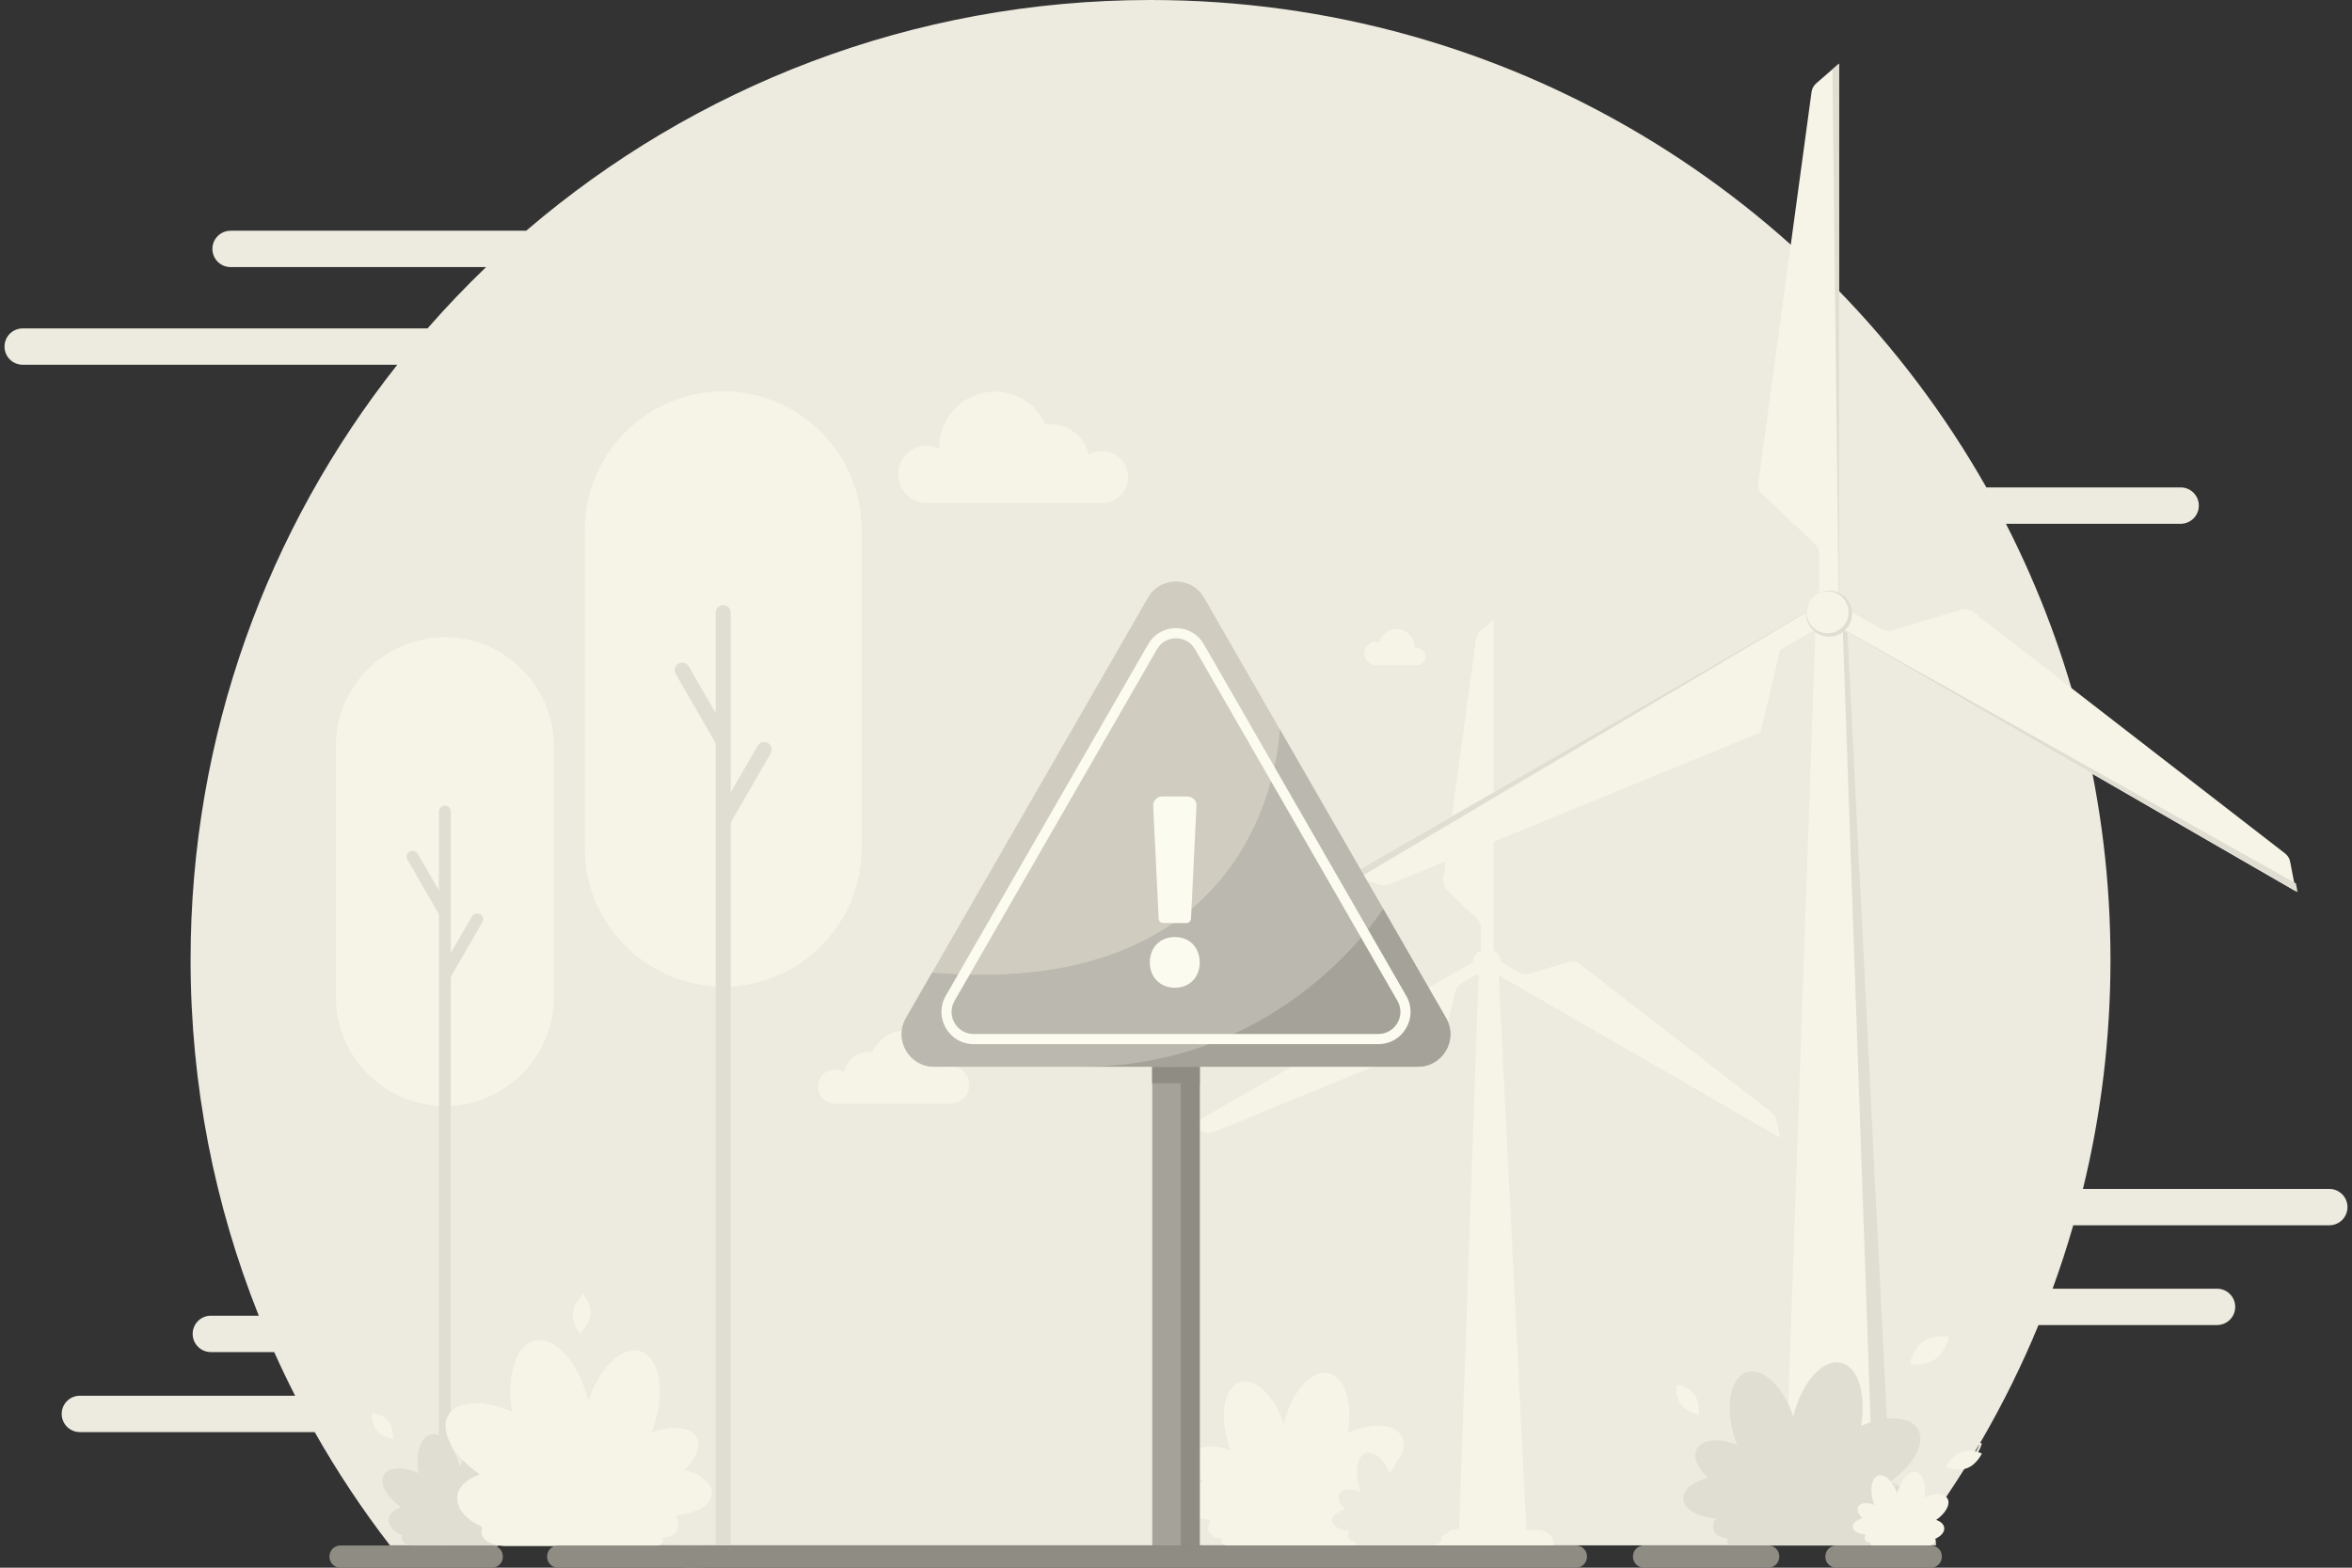 <svg width="300" height="200" viewBox="0 0 300 200" fill="none" xmlns="http://www.w3.org/2000/svg">
<rect x="0" y="0" width="300" height="200" fill="#333333" stroke="none"/>
<g clip-path="url(#clip0_13_4283)">
<path d="M297.103 151.678H265.682C267.977 142.309 269.194 132.518 269.194 122.442C269.194 102.416 264.385 83.513 255.861 66.823H278.144C279.425 66.823 280.464 65.784 280.464 64.503C280.464 63.221 279.425 62.182 278.144 62.182H253.361C232.33 25.056 192.467 0 146.752 0C116.345 0 88.528 11.086 67.118 29.434H29.414C28.132 29.434 27.093 30.473 27.093 31.754C27.093 33.036 28.132 34.074 29.414 34.074H62C59.398 36.571 56.906 39.181 54.532 41.897H2.897C1.615 41.897 0.576 42.936 0.576 44.217C0.576 45.499 1.615 46.537 2.897 46.537H50.672C34.165 67.403 24.309 93.772 24.309 122.442C24.309 138.487 27.397 153.811 33.008 167.853H26.895C25.613 167.853 24.574 168.892 24.574 170.173C24.574 171.455 25.613 172.493 26.895 172.493H34.975C35.819 174.375 36.709 176.232 37.644 178.062H10.189C8.907 178.062 7.869 179.101 7.869 180.382C7.869 181.664 8.907 182.702 10.189 182.702H40.141C43.003 187.754 46.213 192.583 49.739 197.154H243.764C250.356 188.609 255.841 179.168 260.011 169.046H282.784C284.066 169.046 285.104 168.007 285.104 166.726C285.104 165.445 284.066 164.406 282.784 164.406H261.812C262.781 161.751 263.66 159.054 264.446 156.318H297.103C298.385 156.318 299.424 155.279 299.424 153.998C299.424 152.716 298.385 151.678 297.103 151.678Z" fill="#EDEBDF"/>
<path d="M198.213 197.147H183.379C183.379 196.076 184.248 195.208 185.319 195.208H196.274C197.345 195.208 198.213 196.076 198.213 197.147Z" fill="#F6F4E7"/>
<path d="M194.699 195.208H186.893L189.43 122.904L191.135 124.037L194.699 195.208Z" fill="#F6F4E7"/>
<path d="M197.109 197.147H182.276C182.276 196.076 183.144 195.208 184.215 195.208H195.17C196.241 195.208 197.109 196.076 197.109 197.147Z" fill="#F6F4E7"/>
<path d="M189.693 123.543L227.016 145.092L226.609 142.97C226.528 142.552 226.298 142.177 225.961 141.916L201.577 123.041C201.13 122.696 200.545 122.586 200.004 122.748L195.112 124.21C194.651 124.348 194.153 124.289 193.735 124.048L190.484 122.171L189.693 123.543Z" fill="#F6F4E7"/>
<path d="M188.901 122.171L151.577 143.72L153.615 144.427C154.019 144.567 154.461 144.555 154.858 144.393L183.389 132.716C183.914 132.501 184.303 132.046 184.434 131.494L185.612 126.535C185.724 126.064 186.026 125.66 186.445 125.418L189.693 123.543L188.901 122.171Z" fill="#F6F4E7"/>
<path d="M190.483 122.171V79.073L188.851 80.486C188.528 80.766 188.318 81.154 188.261 81.577L184.107 112.128C184.03 112.689 184.229 113.252 184.641 113.641L188.349 117.143C188.7 117.475 188.899 117.936 188.899 118.42V122.171H190.483Z" fill="#F6F4E7"/>
<path d="M193.275 195.208H186.11L188.647 122.904H190.738L193.275 195.208Z" fill="#F6F4E7"/>
<path d="M191.478 123.325C191.711 122.339 191.1 121.351 190.114 121.118C189.128 120.885 188.14 121.496 187.907 122.482C187.674 123.468 188.285 124.456 189.271 124.689C190.257 124.922 191.245 124.311 191.478 123.325Z" fill="#F6F4E7"/>
<path d="M189.568 124.469C190.492 124.469 191.241 123.72 191.241 122.796C191.241 121.872 190.492 121.123 189.568 121.123C188.644 121.123 187.895 121.872 187.895 122.796C187.895 123.72 188.644 124.469 189.568 124.469Z" fill="#F6F4E7"/>
<path d="M152.239 143.95L187.895 122.795L187.863 122.771L151.577 143.72L152.239 143.95Z" fill="#F6F4E7"/>
<path d="M193.275 194.738H186.127V195.208H193.275V194.738Z" fill="#F6F4E7"/>
<path d="M189.955 79.533L190.446 121.282L190.483 121.267V79.073L189.955 79.533Z" fill="#F6F4E7"/>
<path d="M226.884 144.404L190.736 124.102L190.731 124.142L227.016 145.092L226.884 144.404Z" fill="#F6F4E7"/>
<path d="M246.946 197.147H223.198C223.198 195.432 224.588 194.042 226.302 194.042H243.841C245.556 194.042 246.946 195.432 246.946 197.147Z" fill="#E0DED3"/>
<path d="M241.32 194.042H228.823L232.885 78.285L235.614 80.099L241.32 194.042Z" fill="#E0DED3"/>
<path d="M245.179 197.147H221.431C221.431 195.432 222.821 194.042 224.536 194.042H242.074C243.789 194.042 245.179 195.432 245.179 197.147Z" fill="#F6F4E7"/>
<path d="M233.085 79.22L292.839 113.719L292.112 109.933C292.031 109.514 291.801 109.139 291.463 108.878L251.684 78.086C251.238 77.74 250.651 77.631 250.11 77.793L241.327 80.417C240.865 80.555 240.367 80.496 239.949 80.255L234.352 77.024L233.085 79.22Z" fill="#F6F4E7"/>
<path d="M232.037 77.113L172.283 111.613L175.924 112.875C176.328 113.015 176.768 113.003 177.164 112.841L224.552 93.447L227.054 82.918L233.305 79.309L232.037 77.113Z" fill="#F6F4E7"/>
<path d="M234.571 77.113V8.114L231.657 10.637C231.334 10.916 231.124 11.305 231.066 11.728L224.289 61.57C224.213 62.131 224.412 62.695 224.824 63.084L231.485 69.375C231.836 69.707 232.035 70.169 232.035 70.652V77.113H234.571Z" fill="#F6F4E7"/>
<path d="M239.04 194.042H227.57L231.632 78.285H234.978L239.04 194.042Z" fill="#F6F4E7"/>
<path d="M236.019 79.409C236.639 77.91 235.928 76.192 234.429 75.571C232.93 74.951 231.212 75.662 230.591 77.161C229.97 78.66 230.682 80.378 232.181 80.999C233.68 81.62 235.398 80.908 236.019 79.409Z" fill="#E0DED3"/>
<path d="M235.58 79.137C236.146 77.771 235.497 76.204 234.13 75.638C232.763 75.072 231.196 75.721 230.63 77.087C230.064 78.454 230.713 80.021 232.08 80.587C233.447 81.153 235.013 80.504 235.58 79.137Z" fill="#F6F4E7"/>
<path d="M173.342 111.98L230.426 78.112L230.375 78.073L172.283 111.612L173.342 111.98Z" fill="#E0DED3"/>
<path d="M239.04 193.29H227.597V194.043H239.04V193.29Z" fill="#E0DED3"/>
<path d="M233.725 8.85L234.511 75.689L234.571 75.665V8.114L233.725 8.85Z" fill="#E0DED3"/>
<path d="M292.848 112.707L234.976 80.204L234.967 80.268L293.059 113.808L292.848 112.707Z" fill="#E0DED3"/>
<path d="M56.744 141.101C49.098 141.101 42.842 134.845 42.842 127.198V95.197C42.842 87.55 49.098 81.294 56.744 81.294C64.391 81.294 70.647 87.55 70.647 95.197V127.198C70.647 134.845 64.391 141.101 56.744 141.101Z" fill="#F6F4E7"/>
<path d="M57.503 197.216H55.986V103.53C55.986 103.111 56.325 102.772 56.744 102.772C57.163 102.772 57.503 103.111 57.503 103.53V197.216Z" fill="#E0DED3"/>
<path d="M57.503 116.228L53.285 108.923C53.076 108.56 52.612 108.436 52.249 108.645C51.886 108.855 51.762 109.319 51.972 109.681L56.189 116.986L57.503 116.228Z" fill="#E0DED3"/>
<path d="M57.3 124.965L61.517 117.66C61.727 117.297 61.602 116.834 61.239 116.624C60.877 116.415 60.413 116.539 60.203 116.902L55.986 124.207L57.3 124.965Z" fill="#E0DED3"/>
<path d="M92.246 125.873C82.536 125.873 74.592 117.929 74.592 108.219V67.582C74.592 57.872 82.536 49.928 92.246 49.928C101.956 49.928 109.9 57.872 109.9 67.582V108.219C109.9 117.929 101.956 125.873 92.246 125.873Z" fill="#F6F4E7"/>
<path d="M93.209 197.132H91.283V78.164C91.283 77.632 91.714 77.201 92.246 77.201C92.778 77.201 93.209 77.632 93.209 78.164V197.132Z" fill="#E0DED3"/>
<path d="M93.209 94.288L87.853 85.012C87.588 84.551 86.998 84.394 86.538 84.659C86.077 84.925 85.919 85.514 86.185 85.975L91.541 95.251L93.209 94.288Z" fill="#E0DED3"/>
<path d="M92.951 105.383L98.307 96.107C98.573 95.647 98.415 95.058 97.954 94.791C97.493 94.526 96.904 94.683 96.638 95.144L91.283 104.42L92.951 105.383Z" fill="#E0DED3"/>
<path d="M65.32 191.959C66.13 191.197 66.501 190.328 66.181 189.716C65.786 188.959 64.463 188.843 63.05 189.376C63.123 189.192 63.19 189.002 63.251 188.807C64.003 186.404 63.574 184.13 62.291 183.728C61.04 183.336 59.441 184.868 58.663 187.172C58.02 184.532 56.367 182.671 54.95 183.005C53.616 183.318 52.962 185.467 53.392 187.928C51.437 187.065 49.551 187.134 48.95 188.175C48.328 189.252 49.297 191.002 51.144 192.276C50.268 192.57 49.667 193.106 49.584 193.779C49.483 194.606 50.192 195.42 51.316 195.924C51.253 196.084 51.237 196.246 51.273 196.401C51.391 196.9 52.022 197.207 52.848 197.24V197.243H52.971C52.974 197.243 52.977 197.243 52.98 197.243H63.408V197.234C63.612 197.207 63.763 197.121 63.815 196.983C63.849 196.891 63.835 196.788 63.781 196.683C64.33 196.63 64.743 196.413 64.878 196.051C64.984 195.768 64.905 195.442 64.685 195.122C66.111 195.027 67.207 194.402 67.242 193.598C67.272 192.891 66.474 192.251 65.32 191.959Z" fill="#E0DED3"/>
<path d="M87.273 187.526C88.763 186.125 89.444 184.527 88.857 183.401C88.129 182.008 85.696 181.795 83.099 182.776C83.232 182.437 83.355 182.088 83.467 181.73C84.852 177.31 84.061 173.127 81.701 172.388C79.402 171.668 76.46 174.486 75.031 178.722C73.847 173.868 70.808 170.445 68.203 171.058C65.749 171.635 64.547 175.586 65.336 180.113C61.742 178.526 58.274 178.653 57.169 180.566C56.025 182.548 57.807 185.765 61.202 188.109C59.592 188.649 58.486 189.635 58.334 190.873C58.148 192.393 59.451 193.891 61.518 194.817C61.404 195.112 61.373 195.409 61.44 195.696C61.656 196.612 62.817 197.178 64.335 197.238V197.243H64.562C64.567 197.243 64.573 197.243 64.579 197.243H83.757V197.226C84.131 197.177 84.41 197.02 84.505 196.766C84.569 196.597 84.541 196.406 84.442 196.214C85.452 196.116 86.212 195.717 86.461 195.05C86.655 194.531 86.509 193.931 86.106 193.343C88.728 193.168 90.743 192.019 90.807 190.54C90.863 189.24 89.394 188.064 87.273 187.526Z" fill="#F6F4E7"/>
<path d="M217.84 188.526C216.514 187.279 215.907 185.856 216.43 184.854C217.078 183.613 219.245 183.423 221.557 184.297C221.439 183.995 221.329 183.685 221.229 183.365C219.997 179.429 220.701 175.705 222.802 175.047C224.85 174.406 227.469 176.915 228.741 180.687C229.795 176.364 232.501 173.317 234.822 173.863C237.006 174.377 238.077 177.894 237.374 181.926C240.575 180.513 243.663 180.625 244.647 182.329C245.666 184.094 244.079 186.958 241.056 189.046C242.489 189.526 243.474 190.404 243.609 191.507C243.775 192.86 242.614 194.195 240.774 195.019C240.876 195.282 240.903 195.546 240.843 195.801C240.651 196.617 239.617 197.121 238.265 197.174V197.179H238.064C238.059 197.179 238.053 197.179 238.048 197.179H220.971V197.164C220.638 197.12 220.39 196.98 220.305 196.754C220.249 196.604 220.273 196.434 220.361 196.263C219.462 196.175 218.786 195.82 218.564 195.227C218.391 194.764 218.521 194.23 218.88 193.707C216.545 193.55 214.751 192.527 214.694 191.211C214.644 190.053 215.951 189.005 217.84 188.526Z" fill="#E0DED3"/>
<path d="M237.577 193.695C237.041 193.191 236.796 192.616 237.007 192.211C237.269 191.71 238.144 191.633 239.079 191.986C239.031 191.864 238.987 191.739 238.946 191.61C238.448 190.019 238.733 188.515 239.581 188.249C240.409 187.99 241.467 189.004 241.981 190.528C242.407 188.781 243.501 187.55 244.438 187.77C245.321 187.978 245.753 189.399 245.469 191.028C246.763 190.457 248.01 190.503 248.408 191.191C248.82 191.904 248.179 193.062 246.957 193.905C247.536 194.099 247.934 194.454 247.989 194.899C248.056 195.446 247.587 195.985 246.843 196.318C246.884 196.425 246.895 196.532 246.871 196.635C246.794 196.964 246.376 197.168 245.83 197.189V197.191H245.748C245.746 197.191 245.744 197.191 245.742 197.191H238.842V197.185C238.707 197.167 238.607 197.111 238.573 197.02C238.55 196.959 238.56 196.89 238.595 196.821C238.232 196.786 237.959 196.642 237.869 196.402C237.799 196.216 237.852 196 237.997 195.788C237.053 195.725 236.328 195.312 236.305 194.78C236.285 194.312 236.814 193.889 237.577 193.695Z" fill="#F6F4E7"/>
<path d="M153.488 189.026C152.237 187.851 151.666 186.51 152.159 185.565C152.769 184.396 154.811 184.217 156.991 185.04C156.88 184.756 156.776 184.463 156.682 184.162C155.52 180.452 156.184 176.941 158.164 176.321C160.095 175.717 162.563 178.082 163.763 181.638C164.756 177.563 167.307 174.69 169.494 175.205C171.553 175.689 172.563 179.005 171.9 182.805C174.917 181.473 177.828 181.579 178.756 183.185C179.716 184.849 178.22 187.549 175.37 189.516C176.721 189.969 177.65 190.797 177.777 191.836C177.933 193.112 176.84 194.37 175.105 195.146C175.201 195.394 175.227 195.644 175.17 195.884C174.989 196.653 174.015 197.128 172.74 197.178V197.182H172.55C172.545 197.182 172.54 197.182 172.535 197.182H156.439V197.168C156.125 197.127 155.891 196.995 155.811 196.782C155.758 196.64 155.78 196.48 155.864 196.319C155.016 196.237 154.379 195.902 154.169 195.342C154.006 194.907 154.129 194.403 154.467 193.91C152.266 193.762 150.575 192.798 150.522 191.557C150.474 190.466 151.707 189.478 153.488 189.026Z" fill="#F6F4E7"/>
<path d="M171.586 192.563C170.877 191.897 170.554 191.137 170.833 190.602C171.179 189.94 172.336 189.838 173.57 190.305C173.507 190.144 173.448 189.978 173.395 189.807C172.737 187.706 173.113 185.717 174.235 185.366C175.328 185.024 176.726 186.363 177.406 188.378C177.969 186.07 179.413 184.443 180.652 184.734C181.819 185.008 182.39 186.886 182.015 189.039C183.724 188.284 185.373 188.344 185.898 189.254C186.442 190.196 185.595 191.726 183.981 192.84C184.746 193.097 185.272 193.566 185.344 194.154C185.432 194.877 184.813 195.589 183.83 196.029C183.885 196.17 183.899 196.311 183.867 196.447C183.765 196.883 183.213 197.152 182.491 197.18V197.182H182.383C182.38 197.182 182.378 197.182 182.375 197.182H173.257V197.175C173.079 197.151 172.947 197.076 172.902 196.956C172.872 196.875 172.884 196.785 172.932 196.693C172.452 196.647 172.091 196.457 171.972 196.14C171.88 195.893 171.949 195.608 172.141 195.329C170.894 195.245 169.936 194.699 169.906 193.996C169.879 193.378 170.577 192.819 171.586 192.563Z" fill="#EDEBDF"/>
<path d="M180.753 82.669C180.639 82.669 180.529 82.686 180.426 82.719C180.43 82.664 180.432 82.609 180.432 82.554C180.432 81.284 179.402 80.253 178.131 80.253C177.077 80.253 176.189 80.962 175.917 81.929C175.788 81.893 175.652 81.874 175.511 81.874C174.688 81.874 174.021 82.541 174.021 83.364C174.021 84.187 174.688 84.855 175.511 84.855C175.537 84.855 175.563 84.854 175.589 84.853V84.855H180.753C181.356 84.855 181.846 84.365 181.846 83.762C181.846 83.158 181.356 82.669 180.753 82.669Z" fill="#F6F4E7"/>
<path d="M140.588 57.545C139.966 57.545 139.384 57.717 138.887 58.015C138.372 55.789 136.378 54.129 133.996 54.129C133.786 54.129 133.58 54.143 133.377 54.168C132.267 51.694 129.783 49.971 126.896 49.971C122.974 49.971 119.796 53.15 119.796 57.071C119.796 57.113 119.797 57.155 119.797 57.197C119.323 56.972 118.792 56.846 118.232 56.846C116.21 56.846 114.57 58.486 114.57 60.509C114.57 62.532 116.21 64.171 118.232 64.171H140.588C142.418 64.171 143.901 62.688 143.901 60.858C143.901 59.028 142.418 57.545 140.588 57.545Z" fill="#F6F4E7"/>
<path d="M106.515 136.447C106.925 136.447 107.307 136.56 107.634 136.756C107.973 135.291 109.284 134.2 110.852 134.2C110.99 134.2 111.125 134.209 111.259 134.225C111.989 132.598 113.623 131.465 115.522 131.465C118.102 131.465 120.193 133.556 120.193 136.135C120.193 136.163 120.192 136.19 120.192 136.218C120.504 136.07 120.853 135.987 121.221 135.987C122.552 135.987 123.631 137.066 123.631 138.396C123.631 139.727 122.552 140.806 121.221 140.806H106.515C105.312 140.806 104.336 139.83 104.336 138.626C104.336 137.422 105.312 136.447 106.515 136.447Z" fill="#F6F4E7"/>
<path d="M252.784 184.133L252.75 184.265C252.746 184.279 252.655 184.621 252.432 185.043C252.224 185.435 251.858 185.973 251.29 186.308C250.722 186.643 250.074 186.704 249.631 186.696C249.153 186.687 248.811 186.602 248.796 186.598L248.664 186.564L248.698 186.432C248.702 186.418 248.793 186.077 249.016 185.655C249.224 185.263 249.591 184.725 250.158 184.39C250.726 184.055 251.374 183.994 251.818 184.002C252.295 184.01 252.638 184.096 252.652 184.099L252.784 184.133ZM249.004 186.364C249.366 186.428 250.359 186.542 251.152 186.074C251.947 185.605 252.326 184.682 252.445 184.334C252.082 184.27 251.089 184.155 250.296 184.623C249.501 185.092 249.123 186.016 249.004 186.364Z" fill="#EDEBDF"/>
<path d="M250.891 187.305C249.63 187.781 248.224 187.151 248.224 187.151C248.224 187.151 248.864 185.75 250.125 185.274C251.387 184.799 252.792 185.429 252.792 185.429C252.792 185.429 252.153 186.83 250.891 187.305Z" fill="#F6F4E7"/>
<path d="M248.192 168.974L248.19 169.144C248.19 169.163 248.184 169.602 248.042 170.179C247.911 170.715 247.631 171.475 247.047 172.051C246.464 172.627 245.7 172.897 245.163 173.022C244.584 173.156 244.145 173.156 244.126 173.156L243.956 173.156L243.958 172.986C243.958 172.968 243.964 172.528 244.106 171.951C244.238 171.415 244.517 170.655 245.101 170.079C245.685 169.503 246.448 169.233 246.986 169.108C247.564 168.974 248.004 168.974 248.022 168.974L248.192 168.974ZM244.306 172.811C244.762 172.778 245.995 172.616 246.81 171.811C247.627 171.004 247.805 169.776 247.843 169.319C247.386 169.352 246.153 169.514 245.338 170.319C244.521 171.126 244.344 172.355 244.306 172.811Z" fill="#EDEBDF"/>
<path d="M246.868 173.375C245.49 174.331 243.603 173.997 243.603 173.997C243.603 173.997 243.951 172.113 245.329 171.157C246.707 170.201 248.594 170.535 248.594 170.535C248.594 170.535 248.246 172.42 246.868 173.375Z" fill="#F6F4E7"/>
<path d="M73.2 164.525L73.308 164.617C73.319 164.627 73.597 164.866 73.889 165.265C74.161 165.636 74.497 166.221 74.552 166.902C74.608 167.583 74.372 168.215 74.164 168.626C73.94 169.067 73.705 169.348 73.695 169.36L73.604 169.468L73.496 169.376C73.484 169.366 73.207 169.127 72.915 168.728C72.643 168.357 72.307 167.771 72.251 167.09C72.196 166.409 72.432 165.777 72.64 165.367C72.864 164.926 73.099 164.645 73.109 164.633L73.2 164.525ZM73.57 169.06C73.794 168.751 74.35 167.877 74.272 166.925C74.194 165.972 73.504 165.201 73.234 164.933C73.01 165.242 72.454 166.116 72.532 167.067C72.609 168.021 73.299 168.792 73.57 169.06Z" fill="#EDEBDF"/>
<path d="M75.302 167.726C75.175 169.118 73.952 170.144 73.952 170.144C73.952 170.144 72.935 168.913 73.062 167.521C73.189 166.129 74.412 165.104 74.412 165.104C74.412 165.104 75.429 166.334 75.302 167.726Z" fill="#F6F4E7"/>
<path d="M46.372 180.604L46.491 180.596C46.504 180.595 46.811 180.576 47.221 180.644C47.603 180.708 48.148 180.863 48.582 181.24C49.015 181.617 49.244 182.136 49.36 182.505C49.484 182.902 49.508 183.209 49.509 183.222L49.517 183.341L49.399 183.348C49.386 183.349 49.079 183.368 48.668 183.3C48.287 183.236 47.741 183.081 47.308 182.704C46.874 182.327 46.646 181.808 46.53 181.439C46.405 181.042 46.382 180.735 46.381 180.722L46.372 180.604ZM49.258 183.115C49.211 182.798 49.032 181.945 48.427 181.418C47.82 180.89 46.952 180.832 46.632 180.829C46.679 181.147 46.858 181.999 47.463 182.526C48.07 183.054 48.937 183.112 49.258 183.115Z" fill="#EDEBDF"/>
<path d="M49.517 181.295C50.257 182.207 50.124 183.543 50.124 183.543C50.124 183.543 48.789 183.4 48.048 182.488C47.308 181.576 47.441 180.24 47.441 180.24C47.441 180.24 48.776 180.383 49.517 181.295Z" fill="#F6F4E7"/>
<path d="M212.616 176.984L212.75 176.98C212.764 176.98 213.109 176.973 213.566 177.068C213.991 177.157 214.596 177.356 215.064 177.798C215.533 178.241 215.766 178.833 215.879 179.252C216 179.703 216.013 180.048 216.013 180.063L216.017 180.196L215.884 180.2C215.869 180.2 215.524 180.207 215.067 180.112C214.642 180.023 214.038 179.824 213.569 179.382C213.1 178.939 212.868 178.347 212.755 177.928C212.633 177.477 212.621 177.132 212.62 177.117L212.616 176.984ZM215.737 179.931C215.699 179.573 215.537 178.609 214.882 177.991C214.226 177.371 213.256 177.266 212.897 177.249C212.935 177.607 213.097 178.571 213.751 179.189C214.407 179.809 215.377 179.914 215.737 179.931Z" fill="#EDEBDF"/>
<path d="M216.11 177.903C216.899 178.959 216.688 180.45 216.688 180.45C216.688 180.45 215.198 180.229 214.409 179.173C213.62 178.116 213.831 176.625 213.831 176.625C213.831 176.625 215.321 176.846 216.11 177.903Z" fill="#F6F4E7"/>
<path d="M201.025 200H87.422C86.651 200 86.026 199.375 86.026 198.604V198.564C86.026 197.793 86.651 197.167 87.422 197.167H201.025C201.796 197.167 202.421 197.793 202.421 198.564V198.604C202.421 199.375 201.796 200 201.025 200Z" fill="#8F8D83"/>
<path d="M89.576 200H71.18C70.409 200 69.784 199.375 69.784 198.604V198.564C69.784 197.793 70.409 197.167 71.18 197.167H89.576C90.347 197.167 90.972 197.793 90.972 198.564V198.604C90.972 199.375 90.347 200 89.576 200Z" fill="#8F8D83"/>
<path d="M62.744 200H43.417C42.646 200 42.021 199.375 42.021 198.604V198.564C42.021 197.793 42.646 197.167 43.417 197.167H62.744C63.516 197.167 64.141 197.793 64.141 198.564V198.604C64.141 199.375 63.516 200 62.744 200Z" fill="#8F8D83"/>
<path d="M225.551 200H209.685C208.914 200 208.289 199.375 208.289 198.604V198.564C208.289 197.793 208.914 197.167 209.685 197.167H225.551C226.322 197.167 226.947 197.793 226.947 198.564V198.604C226.947 199.375 226.322 200 225.551 200Z" fill="#8F8D83"/>
<path d="M246.29 200H234.223C233.452 200 232.827 199.375 232.827 198.604V198.564C232.827 197.793 233.452 197.167 234.223 197.167H246.29C247.062 197.167 247.687 197.793 247.687 198.564V198.604C247.687 199.375 247.062 200 246.29 200Z" fill="#8F8D83"/>
<g clip-path="url(#clip1_13_4283)">
<path d="M153.027 136.063H146.973V197.179H153.027V136.063Z" fill="#A5A399"/>
<path d="M153.027 136.086H146.949V138.199H153.027V136.086Z" fill="#8F8D83"/>
<path d="M153.027 136.063H150.596V197.179H153.027V136.063Z" fill="#8F8D83"/>
<path d="M180.864 136.086H119.136C115.956 136.086 113.97 132.633 115.559 129.872L118.891 124.083H118.892L146.423 76.25C148.013 73.488 151.987 73.488 153.577 76.25L163.23 93.021L176.42 115.937L184.441 129.872C186.03 132.633 184.043 136.086 180.864 136.086Z" fill="#D0CCBF"/>
<path d="M180.864 136.086H119.136C115.956 136.086 113.97 132.633 115.559 129.872L118.891 124.083H118.892C162.482 127.78 163.23 93.022 163.23 93.022L184.441 129.872C186.03 132.633 184.043 136.086 180.864 136.086Z" fill="#BBB9AF"/>
<path d="M180.864 136.086H137.983C163.933 136.086 176.42 115.937 176.42 115.937L184.441 129.872C186.03 132.633 184.043 136.086 180.864 136.086Z" fill="#A5A399"/>
<path fill-rule="evenodd" clip-rule="evenodd" d="M146.449 82.189C148.027 79.448 151.972 79.448 153.55 82.189L179.364 127.037C180.942 129.778 178.969 133.205 175.813 133.205H124.187C121.031 133.205 119.058 129.778 120.636 127.037L146.449 82.189ZM152.433 82.836C151.352 80.958 148.648 80.958 147.567 82.836L121.754 127.684L121.195 127.36L121.754 127.684C120.672 129.562 122.024 131.911 124.187 131.911H175.813C177.976 131.911 179.327 129.562 178.246 127.684L152.433 82.836L152.992 82.513L152.433 82.836Z" fill="#FCFBF0"/>
<path d="M151.913 117.201L152.613 102.818C152.645 102.16 152.12 101.609 151.461 101.609H148.241C147.582 101.609 147.057 102.16 147.089 102.818L147.789 117.201C147.804 117.515 148.064 117.762 148.378 117.762H151.324C151.638 117.762 151.898 117.515 151.913 117.201Z" fill="#FCFBF0"/>
<path d="M149.848 119.54C147.976 119.54 146.663 120.87 146.663 122.787C146.658 124.637 147.957 126.012 149.849 126.012C151.772 126.012 153.027 124.637 153.027 122.787C153.006 120.87 151.744 119.54 149.848 119.54Z" fill="#FCFBF0"/>
</g>
</g>
<defs>
<clipPath id="clip0_13_4283">
<rect width="298.847" height="200" fill="white" transform="translate(0.576)"/>
</clipPath>
<clipPath id="clip1_13_4283">
<rect width="70" height="123" fill="white" transform="translate(115 74.179)"/>
</clipPath>
</defs>
</svg>
